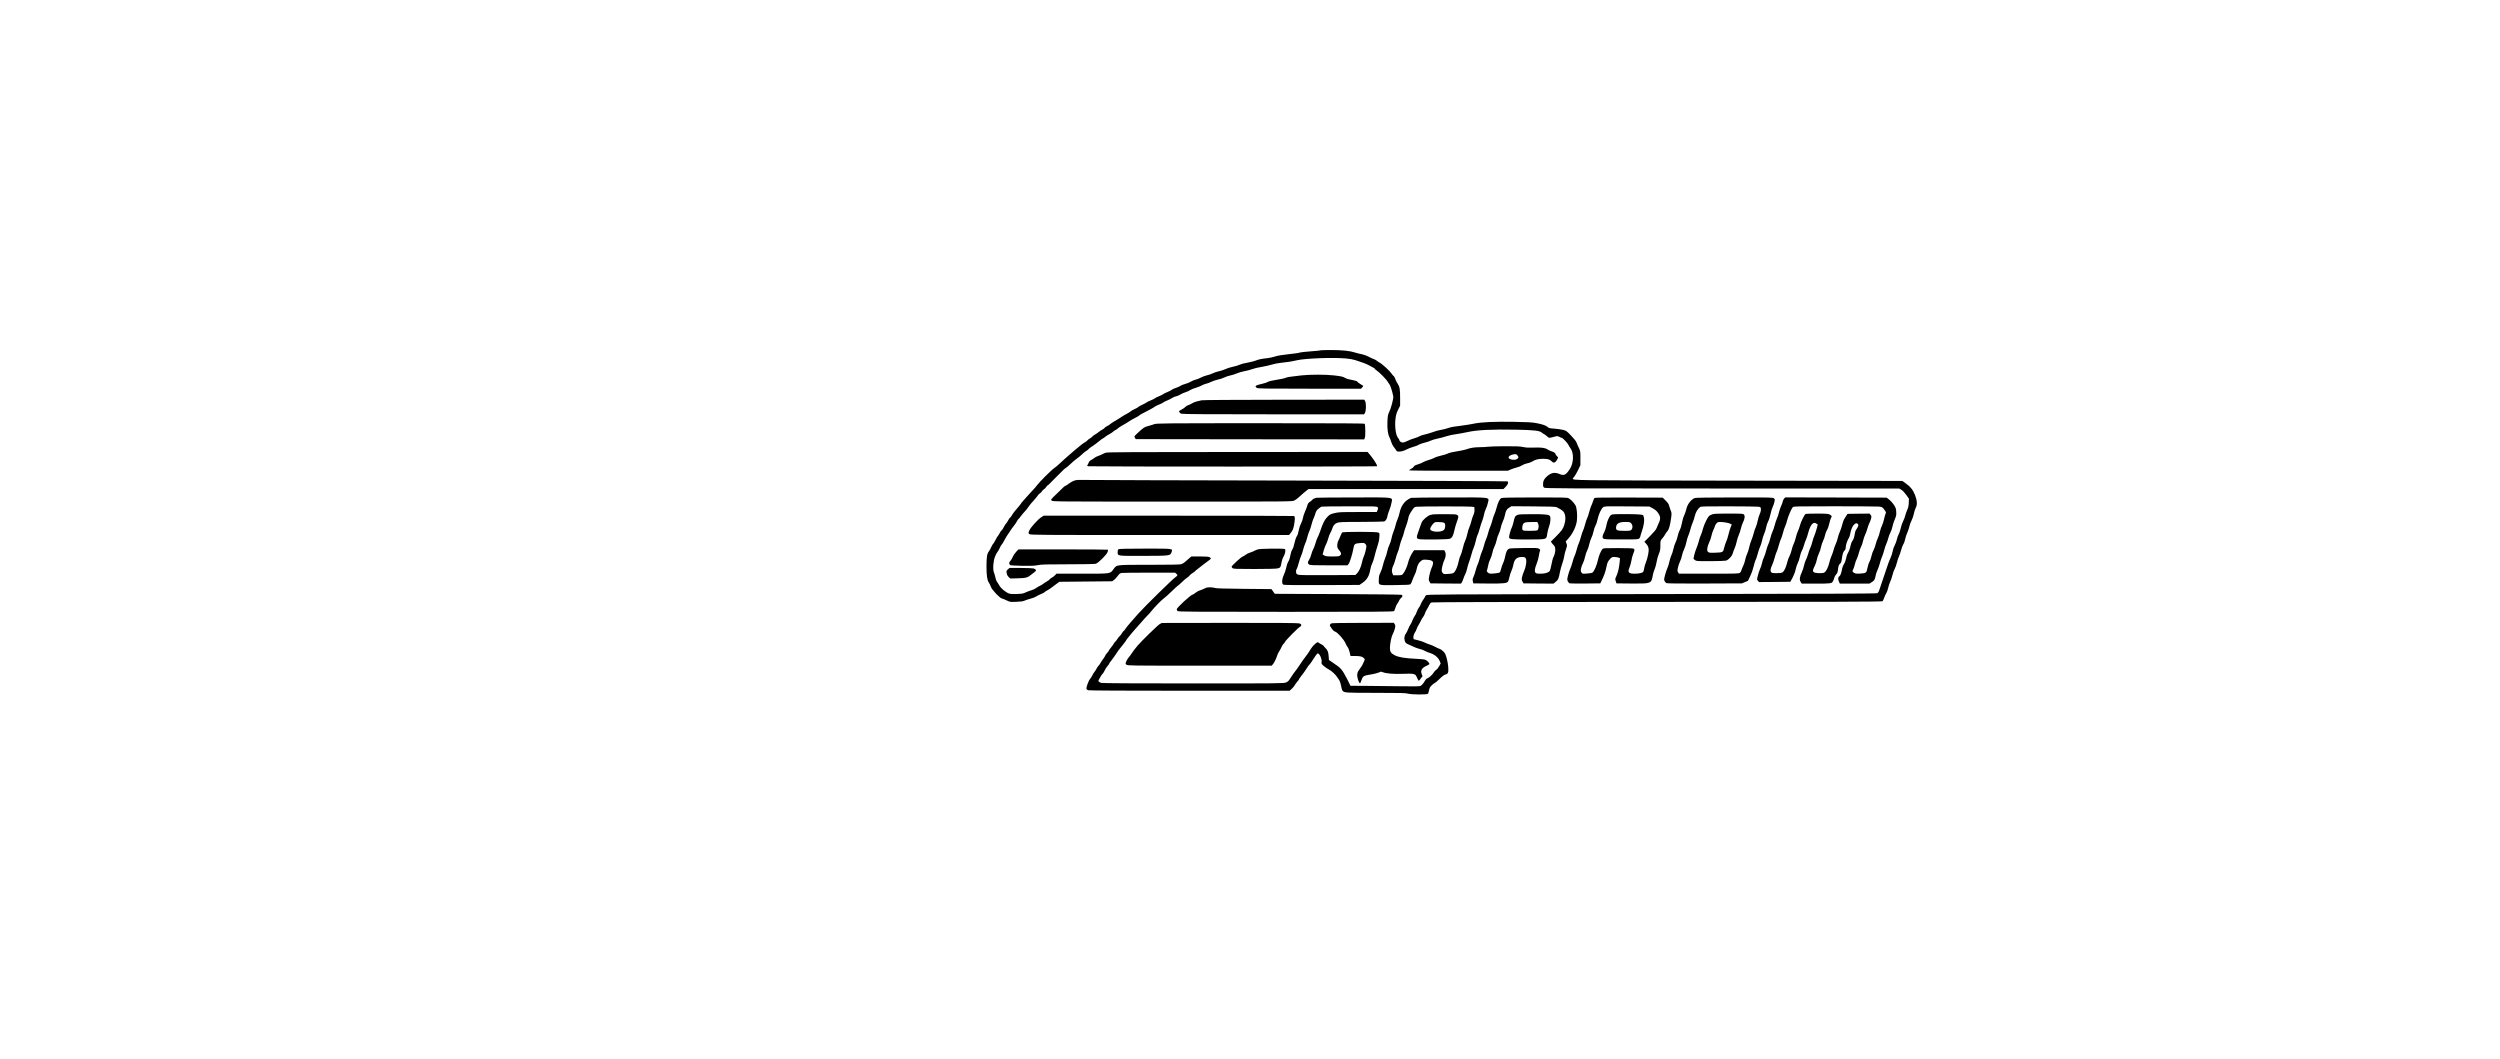 <svg width="222" height="94" viewBox="0 0 222 94" fill="none" xmlns="http://www.w3.org/2000/svg">
<g clip-path="url(#clip0_246_763)">
<path d="M117.24 31.111C117.221 31.129 116.943 31.162 116.618 31.18C115.973 31.222 115.379 31.292 115.309 31.338C115.286 31.352 114.883 31.403 114.414 31.454C113.857 31.515 113.444 31.584 113.217 31.658C113.026 31.719 112.734 31.784 112.567 31.802C112.056 31.853 111.736 31.918 111.509 32.02C111.388 32.071 111.063 32.155 110.785 32.201C110.506 32.248 110.195 32.331 110.093 32.382C109.991 32.438 109.717 32.517 109.485 32.568C109.253 32.614 108.956 32.707 108.831 32.772C108.701 32.837 108.446 32.921 108.265 32.962C108.079 32.999 107.829 33.083 107.708 33.143C107.583 33.208 107.346 33.292 107.174 33.329C107.003 33.371 106.752 33.464 106.617 33.538C106.483 33.612 106.269 33.696 106.139 33.723C106.014 33.756 105.833 33.83 105.745 33.891C105.657 33.951 105.448 34.039 105.286 34.081C105.118 34.123 104.91 34.206 104.817 34.266C104.729 34.327 104.543 34.41 104.418 34.447C104.288 34.484 104.125 34.559 104.056 34.614C103.991 34.666 103.805 34.758 103.647 34.823C103.494 34.884 103.327 34.967 103.285 35.004C103.244 35.041 103.077 35.125 102.914 35.19C102.752 35.255 102.585 35.338 102.543 35.376C102.501 35.413 102.334 35.496 102.172 35.561C102.009 35.626 101.847 35.705 101.805 35.742C101.763 35.779 101.592 35.872 101.424 35.946C101.253 36.025 101.1 36.109 101.081 36.141C101.063 36.174 100.914 36.257 100.756 36.327C100.598 36.396 100.45 36.48 100.431 36.508C100.417 36.536 100.26 36.633 100.093 36.726C99.921 36.814 99.717 36.935 99.638 36.99C99.485 37.097 99.369 37.167 98.928 37.431C98.784 37.515 98.626 37.626 98.575 37.672C98.524 37.719 98.394 37.798 98.287 37.853C98.176 37.909 98.088 37.974 98.088 37.997C98.088 38.02 98.004 38.086 97.902 38.137C97.8 38.188 97.652 38.29 97.568 38.359C97.484 38.434 97.327 38.54 97.22 38.601C97.109 38.661 97.02 38.726 97.02 38.749C97.02 38.768 96.918 38.851 96.788 38.93C96.663 39.009 96.556 39.088 96.556 39.111C96.556 39.13 96.464 39.204 96.348 39.269C96.157 39.38 95.967 39.529 95.535 39.895C94.719 40.591 94.398 40.87 94.12 41.144C93.939 41.315 93.716 41.506 93.624 41.561C93.41 41.696 92.282 42.814 92.101 43.074C92.032 43.181 91.828 43.413 91.651 43.594C91.48 43.775 91.261 44.011 91.173 44.118C91.085 44.225 90.946 44.383 90.867 44.462C90.788 44.545 90.704 44.652 90.677 44.698C90.653 44.745 90.561 44.861 90.482 44.953C90.171 45.306 89.962 45.571 89.846 45.77C89.781 45.886 89.707 45.979 89.683 45.979C89.66 45.979 89.591 46.081 89.53 46.202C89.47 46.327 89.382 46.452 89.34 46.489C89.298 46.527 89.201 46.675 89.127 46.824C89.052 46.972 88.969 47.093 88.946 47.093C88.922 47.093 88.848 47.195 88.783 47.32C88.723 47.445 88.649 47.561 88.621 47.58C88.593 47.599 88.5 47.752 88.412 47.928C88.324 48.104 88.226 48.262 88.198 48.281C88.171 48.295 88.096 48.425 88.031 48.564C87.971 48.708 87.869 48.889 87.809 48.968C87.646 49.181 87.605 49.446 87.6 50.248C87.6 51.111 87.656 51.511 87.809 51.733C87.874 51.826 87.957 51.993 87.994 52.114C88.087 52.383 88.76 53.097 88.969 53.144C89.043 53.163 89.238 53.241 89.4 53.32C89.688 53.459 89.702 53.464 90.259 53.441C90.667 53.427 90.867 53.395 90.978 53.339C91.062 53.297 91.289 53.223 91.48 53.172C91.674 53.125 91.911 53.033 92.013 52.968C92.111 52.898 92.305 52.805 92.445 52.749C92.584 52.698 92.723 52.624 92.756 52.587C92.788 52.545 92.9 52.471 93.002 52.42C93.108 52.369 93.257 52.272 93.331 52.211C93.41 52.151 93.605 52.002 93.772 51.882L94.069 51.664L96.417 51.64L98.761 51.617L98.914 51.511C98.997 51.45 99.146 51.288 99.248 51.153C99.378 50.977 99.466 50.903 99.578 50.879C99.656 50.865 100.766 50.852 102.037 50.852H104.348L104.464 50.954C104.594 51.07 104.58 51.111 104.399 51.237C104.135 51.418 101.735 53.766 101.095 54.476C100.501 55.139 100.097 55.608 99.949 55.826C99.87 55.951 99.786 56.049 99.763 56.049C99.745 56.049 99.684 56.132 99.624 56.234C99.568 56.337 99.485 56.443 99.438 56.476C99.392 56.508 99.304 56.62 99.239 56.722C99.174 56.824 99.086 56.94 99.044 56.972C98.997 57.01 98.937 57.093 98.9 57.163C98.868 57.228 98.751 57.385 98.649 57.511C98.543 57.636 98.459 57.761 98.459 57.784C98.459 57.808 98.385 57.905 98.297 58.002C98.209 58.105 98.134 58.207 98.134 58.239C98.134 58.267 98.055 58.397 97.953 58.527C97.856 58.657 97.74 58.828 97.703 58.907C97.661 58.986 97.596 59.079 97.554 59.112C97.512 59.149 97.433 59.26 97.382 59.362C97.331 59.469 97.234 59.613 97.174 59.687C97.113 59.757 97.034 59.891 96.997 59.979C96.96 60.072 96.867 60.211 96.798 60.29C96.654 60.457 96.436 61.061 96.482 61.177C96.496 61.214 96.561 61.269 96.626 61.293C96.705 61.321 99.912 61.339 105.634 61.339H114.516L114.706 61.167C114.808 61.075 114.924 60.935 114.966 60.856C115.008 60.778 115.11 60.634 115.193 60.536C115.282 60.443 115.351 60.346 115.351 60.323C115.351 60.3 115.421 60.197 115.504 60.091C115.704 59.84 115.903 59.562 116.066 59.302C116.136 59.186 116.219 59.075 116.242 59.061C116.27 59.042 116.363 58.917 116.46 58.778C116.994 57.965 116.971 57.993 117.073 58.049C117.226 58.128 117.384 58.522 117.361 58.759C117.337 58.949 117.347 58.963 117.56 59.149C117.686 59.255 117.88 59.39 117.996 59.446C118.228 59.557 118.618 59.919 118.762 60.156C118.813 60.239 118.892 60.36 118.939 60.425C118.985 60.49 119.05 60.703 119.087 60.894C119.119 61.089 119.175 61.283 119.208 61.325C119.37 61.52 119.454 61.525 122.182 61.525C124.363 61.525 124.832 61.539 125.022 61.594C125.319 61.687 126.73 61.696 126.804 61.604C126.828 61.576 126.874 61.427 126.902 61.283C126.948 61.065 126.995 60.991 127.162 60.833C127.278 60.727 127.389 60.643 127.417 60.643C127.445 60.643 127.631 60.485 127.825 60.295C128.071 60.054 128.238 59.928 128.359 59.896C128.484 59.863 128.549 59.812 128.582 59.724C128.656 59.534 128.6 58.959 128.471 58.467C128.373 58.109 128.317 57.998 128.178 57.854C128.081 57.757 127.928 57.65 127.839 57.622C127.747 57.594 127.566 57.511 127.431 57.432C127.301 57.358 127.078 57.265 126.944 57.228C126.809 57.186 126.596 57.102 126.47 57.037C126.345 56.977 126.099 56.894 125.918 56.856C125.737 56.819 125.575 56.777 125.552 56.764C125.463 56.708 125.514 56.346 125.63 56.188C125.695 56.1 125.77 55.951 125.793 55.859C125.821 55.766 125.895 55.608 125.96 55.511C126.029 55.408 126.122 55.237 126.173 55.125C126.22 55.014 126.308 54.861 126.373 54.787C126.433 54.712 126.507 54.573 126.535 54.476C126.559 54.378 126.637 54.216 126.702 54.118C126.772 54.016 126.865 53.849 126.911 53.738C126.967 53.613 127.041 53.525 127.115 53.497C127.194 53.464 134.169 53.45 147.159 53.45C163.021 53.45 167.095 53.436 167.155 53.39C167.197 53.362 167.276 53.214 167.322 53.065C167.373 52.916 167.457 52.74 167.503 52.671C167.554 52.601 167.629 52.392 167.67 52.202C167.712 52.016 167.796 51.766 167.856 51.645C167.916 51.529 168 51.274 168.046 51.084C168.088 50.893 168.176 50.647 168.237 50.541C168.302 50.429 168.394 50.174 168.445 49.961C168.497 49.752 168.58 49.501 168.631 49.404C168.682 49.302 168.766 49.056 168.817 48.856C168.868 48.652 168.956 48.415 169.016 48.327C169.077 48.239 169.151 48.035 169.179 47.872C169.211 47.71 169.295 47.455 169.369 47.301C169.439 47.148 169.522 46.898 169.555 46.745C169.587 46.592 169.671 46.359 169.74 46.234C169.81 46.104 169.903 45.84 169.944 45.645C169.982 45.445 170.06 45.195 170.121 45.088C170.269 44.796 170.246 44.466 170.051 43.951C169.875 43.496 169.629 43.199 169.169 42.879L168.928 42.707L154.403 42.684C139.455 42.661 139.669 42.661 139.669 42.494C139.669 42.471 139.72 42.401 139.78 42.346C139.84 42.29 139.989 42.035 140.114 41.779L140.337 41.315L140.341 40.689C140.341 40.081 140.337 40.053 140.198 39.761C140.119 39.594 140.021 39.38 139.989 39.283C139.952 39.176 139.766 38.944 139.506 38.675C139.084 38.243 139.079 38.239 138.736 38.16C138.545 38.118 138.207 38.072 137.975 38.058C137.622 38.035 137.538 38.016 137.441 37.923C137.288 37.784 137.005 37.686 136.443 37.575C136.067 37.501 135.687 37.482 134.448 37.459C132.74 37.427 131.533 37.482 130.874 37.621C130.647 37.668 130.271 37.733 130.039 37.761C129.018 37.891 128.86 37.918 128.568 38.02C128.401 38.081 128.109 38.151 127.928 38.178C127.742 38.206 127.436 38.294 127.241 38.369C127.041 38.443 126.735 38.536 126.559 38.573C126.378 38.605 126.155 38.684 126.062 38.735C125.974 38.791 125.751 38.874 125.575 38.925C125.398 38.972 125.134 39.079 124.985 39.153C124.837 39.232 124.647 39.297 124.568 39.297C124.419 39.297 124.261 39.181 124.261 39.074C124.261 39.046 124.21 38.963 124.145 38.884C123.946 38.647 123.839 37.867 123.918 37.199C123.964 36.837 124.006 36.679 124.15 36.387L124.331 36.025V35.376C124.331 34.573 124.294 34.345 124.122 34.09C124.048 33.979 123.95 33.793 123.909 33.672C123.872 33.547 123.802 33.422 123.756 33.394C123.709 33.361 123.635 33.269 123.584 33.194C123.435 32.958 122.753 32.327 122.507 32.201C122.438 32.164 122.326 32.09 122.257 32.03C122.187 31.974 122.052 31.9 121.955 31.872C121.858 31.839 121.653 31.747 121.5 31.658C121.347 31.575 121.087 31.482 120.925 31.454C120.762 31.426 120.502 31.361 120.345 31.31C119.857 31.153 119.24 31.088 118.224 31.083C117.699 31.083 117.254 31.097 117.24 31.111ZM119.505 31.83C119.83 31.858 120.164 31.918 120.317 31.969C120.456 32.02 120.739 32.118 120.943 32.178C121.143 32.243 121.407 32.35 121.523 32.419C121.639 32.484 121.811 32.577 121.909 32.624C122.001 32.665 122.08 32.721 122.08 32.744C122.08 32.767 122.159 32.842 122.257 32.902C122.493 33.06 123.138 33.719 123.227 33.891C123.264 33.965 123.338 34.072 123.384 34.127C123.463 34.215 123.644 34.782 123.723 35.204C123.756 35.385 123.519 36.28 123.343 36.628C123.245 36.823 123.227 36.939 123.203 37.441C123.18 38.095 123.24 38.554 123.389 38.846C123.44 38.949 123.514 39.139 123.551 39.269C123.588 39.399 123.672 39.566 123.737 39.645C123.797 39.719 123.899 39.858 123.955 39.946C124.057 40.104 124.066 40.109 124.312 40.095C124.484 40.086 124.66 40.035 124.879 39.923C125.05 39.835 125.324 39.728 125.482 39.687C125.64 39.649 125.858 39.566 125.965 39.501C126.071 39.441 126.313 39.352 126.498 39.311C126.684 39.269 126.93 39.19 127.046 39.13C127.162 39.074 127.431 38.99 127.649 38.949C127.867 38.907 128.22 38.814 128.438 38.74C128.656 38.666 129.032 38.587 129.273 38.559C129.515 38.526 129.988 38.443 130.317 38.369C131.13 38.183 132.54 38.113 134.596 38.155C136.183 38.183 136.722 38.243 136.903 38.41C136.958 38.457 137.065 38.531 137.139 38.568C137.218 38.605 137.33 38.693 137.39 38.758C137.525 38.902 137.58 38.907 137.989 38.791C138.29 38.707 138.304 38.707 138.462 38.791C138.55 38.842 138.648 38.879 138.68 38.879C138.764 38.879 139.204 39.343 139.274 39.505C139.311 39.58 139.39 39.719 139.46 39.807C139.771 40.225 139.747 41.106 139.413 41.631C139.056 42.188 138.889 42.267 138.467 42.086C138.063 41.914 137.738 41.974 137.376 42.299C137.111 42.531 137.023 42.707 137.023 42.995C137.023 43.19 137.042 43.25 137.125 43.306C137.218 43.371 138.796 43.38 152.941 43.38H168.65L168.831 43.487C168.947 43.547 169.114 43.724 169.267 43.937L169.513 44.285L169.499 44.657C169.485 44.935 169.453 45.093 169.36 45.283C169.295 45.422 169.216 45.654 169.183 45.793C169.151 45.933 169.067 46.151 168.998 46.281C168.928 46.406 168.835 46.675 168.794 46.875C168.752 47.074 168.668 47.325 168.608 47.431C168.548 47.538 168.469 47.752 168.441 47.905C168.408 48.058 168.325 48.285 168.255 48.415C168.181 48.541 168.097 48.782 168.07 48.949C168.037 49.116 167.954 49.376 167.884 49.529C167.81 49.682 167.698 49.965 167.638 50.155C167.573 50.346 167.48 50.629 167.425 50.782C167.373 50.935 167.29 51.186 167.239 51.339C167.104 51.752 166.905 52.341 166.849 52.49C166.826 52.559 166.761 52.643 166.705 52.675C166.631 52.717 162.167 52.736 146.671 52.754C127.143 52.777 126.73 52.777 126.633 52.865C126.577 52.916 126.535 52.972 126.535 53C126.535 53.023 126.466 53.139 126.378 53.26C126.294 53.376 126.197 53.552 126.164 53.65C126.136 53.747 126.062 53.882 126.002 53.951C125.941 54.021 125.858 54.193 125.811 54.327C125.77 54.462 125.686 54.629 125.63 54.694C125.575 54.764 125.482 54.944 125.426 55.093C125.371 55.241 125.287 55.418 125.236 55.478C125.185 55.543 125.101 55.71 125.05 55.849C124.999 55.993 124.911 56.16 124.865 56.225C124.716 56.411 124.67 56.652 124.739 56.889C124.79 57.06 124.828 57.107 125.004 57.195C125.459 57.418 125.83 57.571 126.071 57.627C126.21 57.659 126.415 57.733 126.521 57.794C126.628 57.859 126.856 57.952 127.027 58.002C127.398 58.118 127.723 58.397 127.849 58.708L127.932 58.917L127.793 59.167C127.714 59.306 127.598 59.45 127.533 59.483C127.468 59.52 127.371 59.622 127.315 59.719C127.208 59.91 126.893 60.193 126.73 60.244C126.675 60.263 126.586 60.355 126.535 60.448C126.429 60.652 126.262 60.847 126.132 60.917C126.067 60.949 125.542 60.959 124.442 60.94C123.565 60.926 122.187 60.912 121.384 60.907L119.922 60.898L119.621 60.29C119.454 59.956 119.231 59.58 119.119 59.455C118.934 59.242 118.818 59.153 118.247 58.768L118.01 58.606L117.983 58.262C117.955 57.882 117.89 57.719 117.672 57.515C117.597 57.441 117.532 57.367 117.532 57.348C117.532 57.33 117.44 57.269 117.324 57.209C117.208 57.149 117.092 57.074 117.064 57.042C116.994 56.954 116.6 57.297 116.414 57.603C116.247 57.886 116.098 58.1 115.908 58.346C115.746 58.555 115.606 58.754 115.402 59.065C115.258 59.283 115.138 59.455 114.864 59.808C114.776 59.924 114.641 60.128 114.558 60.263C114.446 60.457 114.363 60.532 114.205 60.601C114.005 60.685 113.769 60.689 105.986 60.689C100.724 60.689 97.912 60.671 97.805 60.643C97.582 60.583 97.494 60.476 97.568 60.374C97.596 60.327 97.675 60.197 97.735 60.081C97.8 59.965 97.884 59.84 97.93 59.808C97.972 59.771 98.046 59.645 98.097 59.534C98.144 59.422 98.255 59.246 98.343 59.149C98.431 59.051 98.505 58.949 98.505 58.921C98.505 58.889 98.575 58.787 98.659 58.694C98.737 58.596 98.868 58.425 98.937 58.318C99.239 57.849 99.387 57.645 99.782 57.167C99.898 57.028 99.99 56.898 99.99 56.88C99.99 56.861 100.069 56.75 100.167 56.634C100.26 56.522 100.431 56.309 100.547 56.165C100.663 56.026 100.868 55.789 101.007 55.641C101.141 55.497 101.332 55.283 101.424 55.172C101.517 55.056 101.708 54.847 101.847 54.708C101.986 54.569 102.148 54.392 102.204 54.313C102.432 54.012 103.169 53.251 103.336 53.144C103.434 53.084 103.749 52.805 104.033 52.522C104.32 52.244 104.571 52.012 104.589 52.012C104.608 52.012 104.766 51.872 104.942 51.705C105.114 51.534 105.337 51.343 105.434 51.283C105.532 51.223 105.62 51.144 105.634 51.107C105.648 51.07 105.764 50.977 105.884 50.898C106.01 50.819 106.116 50.736 106.126 50.717C106.135 50.698 106.255 50.596 106.395 50.494C106.534 50.388 106.757 50.216 106.882 50.114C107.012 50.012 107.188 49.877 107.276 49.817C107.56 49.622 107.583 49.571 107.42 49.487C107.314 49.427 107.123 49.413 106.539 49.413H105.796L105.573 49.599C105.453 49.701 105.286 49.844 105.207 49.919C105.123 49.993 104.979 50.077 104.882 50.104C104.761 50.137 103.787 50.155 102.042 50.155C99.021 50.155 99.183 50.137 98.881 50.541C98.57 50.963 98.691 50.944 96.092 50.944H93.814L93.689 51.079C93.619 51.153 93.498 51.246 93.415 51.288C93.336 51.33 93.238 51.399 93.206 51.446C93.173 51.497 93.071 51.571 92.983 51.617C92.895 51.664 92.746 51.761 92.649 51.835C92.556 51.905 92.412 51.998 92.324 52.03C92.241 52.067 92.097 52.151 92.008 52.221C91.92 52.285 91.73 52.374 91.591 52.415C91.452 52.453 91.22 52.541 91.08 52.606C90.867 52.708 90.742 52.731 90.31 52.745C89.967 52.759 89.735 52.745 89.614 52.708C89.322 52.61 88.895 52.262 88.755 52.012C88.686 51.886 88.588 51.729 88.537 51.664C88.482 51.599 88.417 51.422 88.389 51.278C88.361 51.135 88.305 50.935 88.263 50.842C88.147 50.569 88.198 49.803 88.361 49.418C88.426 49.251 88.523 49.074 88.57 49.023C88.621 48.968 88.709 48.81 88.774 48.666C88.839 48.522 88.913 48.387 88.941 48.373C88.969 48.355 89.066 48.197 89.159 48.03C89.312 47.733 89.396 47.599 89.628 47.264C89.688 47.181 89.772 47.056 89.814 46.981C89.86 46.907 89.962 46.773 90.041 46.68C90.12 46.587 90.231 46.425 90.287 46.318C90.338 46.211 90.412 46.104 90.445 46.086C90.482 46.067 90.547 45.984 90.593 45.909C90.644 45.831 90.746 45.705 90.82 45.622C91.039 45.399 91.28 45.102 91.382 44.935C91.433 44.851 91.609 44.638 91.772 44.466C91.934 44.29 92.106 44.081 92.157 44.002C92.203 43.923 92.292 43.835 92.352 43.803C92.412 43.77 92.491 43.691 92.524 43.626C92.556 43.566 92.64 43.482 92.709 43.441C92.774 43.399 92.867 43.306 92.909 43.236C92.955 43.162 93.006 43.102 93.029 43.102C93.048 43.102 93.127 43.037 93.201 42.958C93.271 42.879 93.373 42.777 93.419 42.735C93.466 42.694 93.549 42.61 93.605 42.55C93.661 42.489 93.744 42.406 93.79 42.364C93.837 42.322 93.921 42.239 93.976 42.178C94.032 42.118 94.111 42.035 94.162 41.993C94.208 41.951 94.315 41.849 94.394 41.761C94.473 41.677 94.589 41.58 94.654 41.547C94.719 41.51 94.895 41.362 95.048 41.213C95.206 41.065 95.401 40.888 95.489 40.828C95.684 40.698 96.013 40.42 96.208 40.234C96.287 40.16 96.399 40.072 96.464 40.039C96.529 40.007 96.612 39.942 96.654 39.891C96.691 39.84 96.798 39.756 96.891 39.7C97.118 39.556 97.461 39.306 97.703 39.097C97.814 39.004 97.925 38.925 97.949 38.925C97.972 38.925 98.06 38.865 98.144 38.791C98.227 38.721 98.403 38.605 98.533 38.54C98.659 38.475 98.793 38.387 98.83 38.345C98.863 38.304 98.97 38.229 99.062 38.183C99.155 38.137 99.262 38.062 99.294 38.02C99.332 37.979 99.475 37.881 99.615 37.807C99.758 37.728 99.939 37.626 100.014 37.575C100.292 37.385 100.668 37.162 100.9 37.055C101.03 36.99 101.155 36.916 101.174 36.884C101.192 36.856 101.355 36.758 101.541 36.67C101.94 36.475 102.459 36.188 102.557 36.104C102.594 36.072 102.756 35.993 102.914 35.932C103.077 35.867 103.244 35.784 103.285 35.747C103.327 35.71 103.485 35.626 103.638 35.566C103.787 35.51 103.991 35.408 104.088 35.338C104.181 35.273 104.344 35.208 104.446 35.19C104.548 35.171 104.71 35.106 104.803 35.041C104.9 34.972 105.1 34.884 105.253 34.837C105.402 34.791 105.601 34.703 105.694 34.638C105.787 34.577 105.996 34.489 106.158 34.447C106.32 34.406 106.557 34.313 106.692 34.239C106.822 34.164 107.012 34.09 107.114 34.072C107.216 34.053 107.416 33.979 107.56 33.904C107.703 33.835 107.963 33.747 108.14 33.709C108.316 33.677 108.571 33.593 108.71 33.524C108.845 33.454 109.096 33.371 109.267 33.338C109.434 33.306 109.69 33.222 109.829 33.157C109.968 33.092 110.26 33.009 110.479 32.967C110.697 32.93 111.017 32.846 111.189 32.781C111.365 32.712 111.727 32.628 111.996 32.587C112.27 32.545 112.683 32.452 112.915 32.382C113.152 32.308 113.518 32.239 113.732 32.22C114.14 32.187 114.72 32.099 115.189 31.988C115.927 31.821 118.358 31.728 119.505 31.83Z" fill="black"/>
<path d="M115.537 33.338C114.432 33.463 114.298 33.486 114.168 33.556C114.089 33.593 113.741 33.667 113.384 33.723C112.971 33.784 112.687 33.853 112.595 33.909C112.516 33.96 112.293 34.034 112.103 34.076C111.49 34.211 111.383 34.289 111.602 34.443C111.694 34.508 112.214 34.517 116.279 34.517H120.86L120.966 34.401C121.027 34.336 121.069 34.276 121.055 34.266C121.045 34.257 120.925 34.183 120.795 34.099C120.66 34.02 120.549 33.937 120.549 33.913C120.549 33.858 120.321 33.784 119.969 33.723C119.792 33.695 119.56 33.626 119.458 33.565C119.222 33.435 119.166 33.422 118.437 33.333C117.709 33.25 116.289 33.25 115.537 33.338Z" fill="black"/>
<path d="M106.696 35.547C106.594 35.57 106.395 35.621 106.251 35.654C106.107 35.691 105.912 35.77 105.819 35.835C105.726 35.895 105.587 35.96 105.513 35.979C105.439 35.997 105.327 36.062 105.272 36.123C105.211 36.187 105.081 36.28 104.979 36.336C104.877 36.387 104.766 36.452 104.738 36.475C104.65 36.545 104.743 36.679 104.914 36.74C105.021 36.777 107.351 36.791 113.096 36.791H121.134L121.212 36.656C121.319 36.471 121.324 35.77 121.217 35.607L121.143 35.491L114.01 35.496C109.532 35.501 106.812 35.519 106.696 35.547Z" fill="black"/>
<path d="M102.492 37.668C102.376 37.714 102.139 37.784 101.963 37.83C101.629 37.914 101.541 37.969 100.998 38.475C100.714 38.74 100.71 38.745 100.779 38.87L100.854 38.995L110.998 39.009L121.143 39.018L121.199 38.879C121.259 38.731 121.25 37.742 121.185 37.635C121.152 37.593 119.254 37.58 111.926 37.58C103.193 37.584 102.696 37.589 102.492 37.668Z" fill="black"/>
<path d="M132.104 39.672C131.988 39.691 131.682 39.709 131.422 39.709C130.907 39.714 130.596 39.765 130.201 39.904C130.062 39.951 129.686 40.03 129.366 40.081C129.009 40.132 128.707 40.206 128.582 40.266C128.475 40.322 128.201 40.41 127.969 40.457C127.742 40.508 127.468 40.596 127.357 40.661C127.25 40.721 127.027 40.809 126.86 40.851C126.693 40.893 126.484 40.976 126.396 41.032C126.308 41.092 126.09 41.181 125.909 41.236C125.668 41.31 125.57 41.362 125.538 41.441C125.514 41.501 125.398 41.589 125.287 41.645C125.134 41.719 125.106 41.747 125.166 41.77C125.208 41.789 127.19 41.803 129.566 41.803H133.891L134.169 41.682C134.322 41.621 134.568 41.538 134.722 41.501C134.87 41.468 135.07 41.385 135.162 41.32C135.255 41.255 135.445 41.181 135.58 41.153C135.719 41.13 135.896 41.074 135.975 41.027C136.053 40.986 136.193 40.916 136.285 40.865C136.485 40.763 136.963 40.712 137.325 40.758C137.534 40.782 137.627 40.823 137.766 40.949C137.928 41.092 137.951 41.102 138.067 41.051C138.137 41.023 138.225 40.916 138.276 40.809L138.364 40.619L138.248 40.498C138.188 40.433 138.137 40.359 138.137 40.336C138.137 40.248 137.97 40.127 137.784 40.081C137.682 40.053 137.529 39.979 137.436 39.918C137.209 39.765 136.879 39.719 136.188 39.746C135.756 39.765 135.52 39.751 135.26 39.696C134.981 39.635 134.647 39.621 133.612 39.626C132.898 39.63 132.22 39.649 132.104 39.672ZM134.745 40.438C134.865 40.591 134.865 40.619 134.749 40.735C134.573 40.911 133.96 40.823 133.96 40.624C133.96 40.526 134.137 40.396 134.322 40.364C134.61 40.303 134.647 40.313 134.745 40.438Z" fill="black"/>
<path d="M98.204 40.197C98.102 40.229 97.963 40.29 97.902 40.327C97.837 40.369 97.675 40.434 97.54 40.48C97.406 40.522 97.234 40.61 97.155 40.68C97.076 40.745 96.946 40.833 96.863 40.87C96.775 40.916 96.7 41 96.672 41.088C96.645 41.167 96.598 41.264 96.566 41.301C96.519 41.362 96.529 41.376 96.654 41.404C96.84 41.441 122.243 41.441 122.28 41.404C122.345 41.334 121.936 40.698 121.528 40.234L121.435 40.132L109.912 40.137C100.784 40.137 98.352 40.151 98.204 40.197Z" fill="black"/>
<path d="M95.419 42.67C95.294 42.707 95.067 42.833 94.918 42.944C94.765 43.055 94.626 43.148 94.598 43.148C94.575 43.148 94.487 43.213 94.408 43.292C94.324 43.371 94.041 43.645 93.781 43.9C93.317 44.346 93.303 44.364 93.382 44.452C93.461 44.541 93.665 44.541 104.107 44.541C114.59 44.541 114.753 44.541 114.929 44.448C115.026 44.401 115.18 44.295 115.263 44.216C115.69 43.835 115.806 43.733 115.992 43.584L116.196 43.427H124.851H133.51L133.71 43.222C133.919 43.018 133.974 42.823 133.858 42.745C133.826 42.726 125.51 42.693 115.374 42.675C105.244 42.656 96.659 42.633 96.301 42.619C95.8 42.605 95.6 42.614 95.419 42.67Z" fill="black"/>
<path d="M116.906 44.201C116.739 44.238 116.558 44.317 116.558 44.359C116.558 44.377 116.465 44.461 116.349 44.54C116.187 44.651 116.131 44.725 116.094 44.878C116.066 44.985 115.973 45.231 115.89 45.421C115.801 45.612 115.718 45.872 115.699 46.002C115.681 46.127 115.611 46.34 115.537 46.47C115.463 46.6 115.379 46.842 115.351 47.004C115.286 47.347 115.221 47.552 115.138 47.649C115.105 47.691 115.045 47.858 115.003 48.02C114.873 48.559 114.836 48.684 114.748 48.805C114.702 48.87 114.637 49.051 114.609 49.204C114.539 49.58 114.47 49.784 114.372 49.923C114.326 49.988 114.256 50.202 114.219 50.401C114.177 50.601 114.084 50.893 114.005 51.051C113.829 51.413 113.806 51.835 113.959 51.919C114.024 51.951 115.087 51.965 117.384 51.956L120.721 51.942L120.99 51.756C121.389 51.483 121.584 51.153 121.686 50.559C121.723 50.359 121.797 50.127 121.848 50.039C121.899 49.956 121.992 49.672 122.057 49.408C122.117 49.144 122.233 48.74 122.312 48.517C122.405 48.248 122.465 47.979 122.484 47.728C122.512 47.347 122.512 47.343 122.387 47.287C122.206 47.208 119.231 47.208 119.171 47.287C119.147 47.32 119.078 47.473 119.017 47.626C118.957 47.779 118.883 47.946 118.85 47.997C118.771 48.123 118.72 48.452 118.758 48.596C118.771 48.661 118.846 48.782 118.92 48.865C119.11 49.088 119.133 49.199 119.013 49.315C118.915 49.403 118.85 49.413 118.326 49.413C117.829 49.413 117.718 49.399 117.593 49.325L117.449 49.236L117.551 48.865C117.611 48.661 117.699 48.424 117.75 48.341C117.806 48.252 117.894 48.016 117.945 47.816C118.001 47.617 118.085 47.394 118.131 47.329C118.177 47.264 118.252 47.101 118.293 46.976C118.396 46.656 118.488 46.54 118.711 46.438C118.887 46.359 119.055 46.35 120.827 46.345C121.885 46.34 122.813 46.326 122.892 46.308C123.05 46.275 123.166 46.08 123.217 45.77C123.236 45.667 123.31 45.449 123.38 45.282C123.449 45.115 123.533 44.837 123.565 44.656C123.653 44.122 123.964 44.168 120.205 44.173C118.442 44.178 116.957 44.187 116.906 44.201ZM122.322 45.036C122.387 45.11 122.391 45.138 122.326 45.291L122.257 45.468H120.581C119.031 45.468 118.878 45.477 118.502 45.565C118.131 45.658 118.08 45.686 117.867 45.904C117.625 46.155 117.491 46.415 117.235 47.162C117.156 47.394 117.054 47.64 117.013 47.705C116.966 47.774 116.887 47.992 116.832 48.192C116.776 48.392 116.683 48.638 116.627 48.74C116.567 48.842 116.484 49.06 116.442 49.227C116.4 49.394 116.317 49.608 116.252 49.7C116.112 49.919 116.112 50.035 116.242 50.127C116.33 50.192 116.576 50.202 117.996 50.202H119.653L119.746 50.095C119.853 49.979 120.103 49.171 120.178 48.721C120.238 48.313 120.303 48.257 120.758 48.225C121.096 48.197 121.138 48.206 121.236 48.294C121.291 48.35 121.338 48.433 121.338 48.484C121.338 48.665 121.194 49.236 121.106 49.413C121.055 49.515 120.976 49.761 120.939 49.96C120.855 50.364 120.665 50.773 120.479 50.944L120.354 51.06L117.913 51.074C116.247 51.083 115.412 51.074 115.296 51.037C115.152 50.995 115.119 50.963 115.091 50.828C115.073 50.712 115.087 50.629 115.138 50.55C115.18 50.485 115.268 50.234 115.328 49.988C115.393 49.747 115.486 49.468 115.532 49.371C115.583 49.273 115.667 49.027 115.718 48.819C115.769 48.614 115.852 48.364 115.903 48.262C115.955 48.164 116.038 47.914 116.089 47.705C116.14 47.501 116.224 47.25 116.275 47.148C116.326 47.05 116.409 46.8 116.46 46.591C116.511 46.387 116.595 46.136 116.641 46.039C116.692 45.941 116.767 45.742 116.808 45.598C116.869 45.389 116.924 45.301 117.082 45.175C117.189 45.087 117.31 45.004 117.347 44.99C117.384 44.976 118.502 44.962 119.834 44.962C122.08 44.957 122.257 44.962 122.322 45.036Z" fill="black"/>
<path d="M125.306 44.21C125.231 44.229 125.06 44.326 124.93 44.424C124.609 44.66 124.377 45.06 124.28 45.542C124.238 45.742 124.155 46.002 124.099 46.118C124.043 46.234 123.969 46.452 123.937 46.605C123.904 46.758 123.821 47.018 123.751 47.185C123.681 47.352 123.598 47.631 123.565 47.812C123.533 47.988 123.449 48.253 123.375 48.392C123.305 48.531 123.222 48.782 123.189 48.949C123.162 49.116 123.078 49.39 123.004 49.561C122.93 49.728 122.837 50.021 122.8 50.211C122.762 50.397 122.665 50.675 122.586 50.833C122.47 51.065 122.442 51.176 122.438 51.473C122.424 51.998 122.349 51.975 123.895 51.956C124.874 51.947 125.194 51.928 125.25 51.882C125.292 51.845 125.371 51.682 125.422 51.52C125.477 51.353 125.575 51.125 125.635 51.014C125.7 50.903 125.77 50.689 125.797 50.541C125.858 50.197 126.002 49.933 126.21 49.793C126.359 49.691 126.405 49.682 126.744 49.71C127.306 49.756 127.371 49.886 127.111 50.471C127.05 50.61 126.967 50.898 126.925 51.111C126.856 51.487 126.86 51.511 126.939 51.654L127.027 51.803L128.382 51.817L129.733 51.826L129.812 51.715C129.849 51.65 129.914 51.501 129.951 51.381C129.988 51.26 130.058 51.088 130.109 51C130.164 50.912 130.234 50.689 130.276 50.508C130.313 50.327 130.392 50.049 130.457 49.895C130.517 49.738 130.61 49.436 130.666 49.227C130.721 49.014 130.805 48.758 130.856 48.661C130.907 48.559 130.99 48.29 131.041 48.058C131.088 47.826 131.162 47.584 131.199 47.524C131.241 47.464 131.325 47.213 131.39 46.962C131.459 46.716 131.561 46.396 131.617 46.257C131.677 46.118 131.747 45.867 131.779 45.705C131.807 45.542 131.881 45.31 131.942 45.194C132.007 45.078 132.086 44.837 132.123 44.665C132.234 44.122 132.554 44.169 128.721 44.173C126.921 44.178 125.384 44.192 125.306 44.21ZM130.689 44.995L130.921 45.027L130.935 45.255C130.944 45.422 130.916 45.551 130.833 45.742C130.772 45.886 130.684 46.141 130.647 46.317C130.605 46.489 130.531 46.712 130.48 46.814C130.429 46.916 130.345 47.185 130.299 47.413C130.253 47.64 130.169 47.904 130.113 48.002C130.058 48.099 129.96 48.401 129.9 48.67C129.84 48.939 129.747 49.236 129.696 49.325C129.645 49.413 129.57 49.64 129.533 49.831C129.45 50.258 129.273 50.689 129.129 50.828C129.037 50.916 128.949 50.94 128.614 50.963C128.238 50.991 128.201 50.986 128.113 50.889C128.062 50.833 128.02 50.736 128.02 50.67C128.02 50.452 128.15 49.947 128.248 49.756C128.387 49.487 128.419 49.185 128.327 49.004L128.248 48.856H126.916H125.579L125.482 48.986C125.301 49.232 125.101 49.673 125.032 49.984C124.953 50.318 124.73 50.81 124.572 50.977C124.489 51.07 124.433 51.084 124.094 51.084H123.714L123.644 50.907C123.561 50.703 123.598 50.457 123.751 50.16C123.797 50.063 123.881 49.817 123.932 49.608C123.983 49.404 124.066 49.153 124.113 49.056C124.164 48.958 124.238 48.717 124.28 48.517C124.322 48.318 124.415 48.016 124.489 47.844C124.563 47.672 124.647 47.422 124.674 47.283C124.702 47.148 124.786 46.883 124.86 46.703C124.93 46.522 125.018 46.229 125.05 46.053C125.097 45.802 125.162 45.658 125.347 45.38C125.561 45.06 125.603 45.022 125.77 44.999C126.025 44.962 130.401 44.958 130.689 44.995Z" fill="black"/>
<path d="M127.255 45.677C127.231 45.687 127.129 45.705 127.037 45.724C126.818 45.756 126.336 46.164 126.243 46.392C126.206 46.485 126.132 46.684 126.081 46.837C126.029 46.991 125.941 47.236 125.89 47.385C125.774 47.701 125.793 47.812 125.969 47.868C126.183 47.937 128.573 47.914 128.754 47.84C128.944 47.761 129.055 47.552 129.148 47.093C129.19 46.902 129.283 46.573 129.362 46.359C129.533 45.9 129.538 45.821 129.403 45.728C129.315 45.668 129.134 45.654 128.299 45.659C127.751 45.659 127.282 45.668 127.255 45.677ZM128.285 46.471C128.373 46.582 128.341 46.926 128.234 47.042C127.988 47.315 126.999 47.255 126.999 46.967C126.999 46.865 127.176 46.578 127.32 46.452C127.431 46.355 127.473 46.346 127.83 46.364C128.146 46.378 128.229 46.397 128.285 46.471Z" fill="black"/>
<path d="M133.32 44.229C133.176 44.294 133.014 44.628 132.893 45.096C132.837 45.31 132.754 45.565 132.703 45.663C132.652 45.765 132.568 46.015 132.517 46.22C132.466 46.428 132.383 46.679 132.332 46.776C132.281 46.879 132.197 47.129 132.146 47.333C132.095 47.542 132.011 47.793 131.96 47.89C131.909 47.992 131.826 48.243 131.775 48.447C131.724 48.656 131.64 48.907 131.589 49.004C131.538 49.106 131.454 49.357 131.403 49.561C131.352 49.77 131.269 50.021 131.218 50.118C131.167 50.22 131.083 50.471 131.032 50.675C130.981 50.884 130.893 51.134 130.842 51.236C130.768 51.39 130.758 51.459 130.786 51.612L130.828 51.803L132.104 51.817C133.501 51.831 133.831 51.798 133.923 51.626C133.951 51.571 134.002 51.394 134.039 51.232C134.072 51.069 134.151 50.828 134.216 50.689C134.281 50.554 134.355 50.318 134.383 50.164C134.476 49.654 134.689 49.459 135.158 49.459C135.325 49.459 135.408 49.482 135.469 49.552C135.594 49.691 135.538 50.248 135.353 50.67C135.274 50.847 135.186 51.102 135.158 51.241C135.116 51.464 135.121 51.515 135.2 51.65L135.288 51.803L136.62 51.817L137.956 51.826L138.156 51.659C138.374 51.478 138.411 51.385 138.527 50.782C138.564 50.578 138.657 50.243 138.731 50.039C138.805 49.835 138.88 49.552 138.898 49.413C138.917 49.273 138.982 49 139.051 48.805C139.167 48.471 139.172 48.443 139.107 48.271L139.033 48.09L139.297 47.788C139.687 47.343 139.975 46.716 140.031 46.21C140.082 45.742 140.021 45.101 139.91 44.888C139.789 44.66 139.446 44.307 139.269 44.233C139.144 44.178 138.61 44.168 136.272 44.173C134.271 44.173 133.394 44.191 133.32 44.229ZM138.23 45.041C138.671 45.264 138.815 45.37 138.903 45.542C139.042 45.821 139.042 46.173 138.912 46.596C138.787 46.99 138.689 47.12 138.105 47.709L137.719 48.09L137.803 48.22C137.849 48.289 137.924 48.373 137.965 48.406C138.165 48.559 138.156 49.06 137.947 49.468C137.891 49.575 137.812 49.877 137.766 50.141C137.715 50.41 137.65 50.661 137.617 50.698C137.492 50.856 137.195 50.944 136.81 50.944C136.494 50.944 136.42 50.93 136.35 50.851C136.248 50.735 136.276 50.503 136.462 50.039C136.536 49.858 136.62 49.561 136.647 49.38C136.675 49.194 136.717 48.995 136.745 48.93C136.782 48.828 136.773 48.8 136.666 48.73C136.555 48.656 136.42 48.651 135.334 48.665C134.67 48.67 134.086 48.693 134.035 48.717C133.831 48.795 133.742 48.967 133.631 49.529C133.603 49.682 133.529 49.909 133.464 50.03C133.404 50.151 133.329 50.364 133.301 50.503C133.274 50.642 133.218 50.786 133.176 50.824C133.13 50.87 132.949 50.902 132.68 50.926C132.285 50.953 132.257 50.949 132.132 50.847C132.021 50.749 132.011 50.717 132.053 50.61C132.076 50.545 132.123 50.359 132.151 50.197C132.178 50.035 132.262 49.788 132.336 49.649C132.41 49.505 132.494 49.255 132.522 49.092C132.55 48.925 132.633 48.675 132.707 48.535C132.782 48.392 132.865 48.141 132.898 47.974C132.93 47.807 133.009 47.556 133.083 47.417C133.153 47.273 133.237 47.023 133.269 46.86C133.297 46.693 133.38 46.442 133.45 46.303C133.52 46.164 133.603 45.923 133.631 45.769C133.719 45.338 133.775 45.236 134.002 45.087L134.216 44.953L136.165 44.967C137.617 44.976 138.142 44.994 138.23 45.041Z" fill="black"/>
<path d="M134.745 45.728C134.55 45.807 134.494 45.914 134.401 46.359C134.364 46.531 134.29 46.758 134.239 46.861C134.146 47.041 134.007 47.547 134.007 47.71C134.007 47.886 134.211 47.909 135.724 47.905C137.418 47.895 137.311 47.928 137.399 47.371C137.427 47.181 137.501 46.888 137.566 46.721C137.687 46.401 137.719 45.928 137.627 45.816C137.524 45.691 137.153 45.654 136.039 45.658C135.148 45.658 134.875 45.672 134.745 45.728ZM136.582 46.494C136.675 46.675 136.633 47.028 136.508 47.093C136.462 47.12 136.165 47.139 135.849 47.139C135.39 47.139 135.26 47.125 135.213 47.069C135.135 46.977 135.181 46.605 135.283 46.489C135.38 46.383 135.478 46.364 136.058 46.355L136.508 46.35L136.582 46.494Z" fill="black"/>
<path d="M141.608 44.215C141.567 44.243 141.497 44.382 141.455 44.526C141.413 44.665 141.348 44.827 141.316 44.883C141.279 44.939 141.195 45.189 141.13 45.445C141.065 45.7 140.977 45.955 140.94 46.015C140.903 46.071 140.819 46.322 140.754 46.572C140.689 46.818 140.606 47.069 140.569 47.129C140.532 47.185 140.448 47.436 140.383 47.686C140.318 47.932 140.235 48.183 140.198 48.243C140.16 48.299 140.077 48.549 140.012 48.8C139.947 49.046 139.863 49.297 139.826 49.357C139.789 49.413 139.706 49.659 139.641 49.905C139.576 50.151 139.483 50.429 139.432 50.522C139.385 50.615 139.302 50.865 139.246 51.083C139.158 51.445 139.158 51.487 139.223 51.626C139.265 51.71 139.344 51.789 139.399 51.803C139.46 51.817 140.091 51.821 140.805 51.817L142.105 51.803L142.207 51.594C142.448 51.107 142.555 50.805 142.643 50.387C142.736 49.928 142.773 49.853 143.001 49.608C143.117 49.482 143.172 49.459 143.349 49.459C143.46 49.459 143.622 49.482 143.706 49.51L143.854 49.566L143.831 49.872C143.785 50.378 143.678 50.856 143.539 51.148C143.418 51.408 143.418 51.436 143.478 51.612L143.543 51.803L144.871 51.817C146.639 51.831 146.634 51.831 146.769 51.083C146.797 50.916 146.871 50.675 146.931 50.545C146.992 50.415 147.07 50.123 147.108 49.895C147.145 49.668 147.233 49.348 147.307 49.181C147.418 48.925 147.437 48.814 147.442 48.443C147.442 48.011 147.442 48.006 147.609 47.816C147.702 47.714 147.813 47.552 147.859 47.463C147.901 47.375 147.999 47.236 148.068 47.162C148.207 47.013 148.314 46.623 148.407 45.918C148.444 45.616 148.439 45.533 148.379 45.384C148.337 45.291 148.272 45.096 148.235 44.957C148.18 44.753 148.11 44.651 147.906 44.447L147.646 44.191L144.667 44.182C142.741 44.173 141.659 44.187 141.608 44.215ZM146.769 45.143C146.992 45.264 147.112 45.37 147.242 45.556C147.465 45.876 147.474 46.099 147.284 46.48C147.214 46.623 147.131 46.818 147.098 46.911C147.061 47.023 146.871 47.25 146.532 47.593L146.022 48.108L146.179 48.285C146.411 48.549 146.453 48.772 146.351 49.264C146.309 49.487 146.217 49.793 146.152 49.946C146.091 50.099 146.022 50.332 146.003 50.466C145.984 50.596 145.947 50.74 145.915 50.782C145.85 50.87 145.553 50.94 145.209 50.944C144.615 50.949 144.513 50.837 144.699 50.401C144.764 50.243 144.843 49.965 144.871 49.775C144.899 49.589 144.973 49.315 145.033 49.171C145.168 48.851 145.172 48.782 145.056 48.717C145.001 48.689 144.472 48.67 143.669 48.67C142.495 48.67 142.369 48.679 142.304 48.749C142.151 48.921 141.98 49.343 141.891 49.751C141.799 50.183 141.58 50.694 141.432 50.828C141.376 50.879 141.218 50.912 140.931 50.93C140.518 50.958 140.513 50.958 140.434 50.833C140.365 50.726 140.36 50.675 140.402 50.457C140.43 50.313 140.504 50.113 140.569 50.002C140.629 49.895 140.713 49.645 140.754 49.445C140.796 49.246 140.88 48.995 140.94 48.888C141 48.782 141.084 48.531 141.126 48.331C141.167 48.132 141.251 47.881 141.311 47.774C141.372 47.668 141.455 47.417 141.497 47.217C141.539 47.018 141.622 46.767 141.683 46.66C141.748 46.554 141.831 46.298 141.873 46.094C141.956 45.677 142.184 45.18 142.36 45.041C142.467 44.953 142.55 44.953 144.472 44.967L146.467 44.98L146.769 45.143Z" fill="black"/>
<path d="M143.047 45.742C142.889 45.867 142.704 46.304 142.639 46.698C142.606 46.874 142.532 47.111 142.471 47.223C142.29 47.557 142.263 47.724 142.365 47.817C142.448 47.891 142.597 47.9 143.956 47.9C145.372 47.905 145.465 47.9 145.558 47.817C145.613 47.766 145.655 47.696 145.655 47.663C145.655 47.626 145.715 47.413 145.794 47.195C145.971 46.675 146.04 46.225 145.984 45.979C145.961 45.872 145.929 45.775 145.92 45.761C145.841 45.686 145.404 45.654 144.351 45.654C143.242 45.654 143.154 45.658 143.047 45.742ZM144.843 46.466C144.991 46.61 145.001 46.912 144.866 47.046C144.783 47.13 144.713 47.139 144.253 47.139C143.604 47.139 143.492 47.093 143.506 46.842C143.53 46.489 143.762 46.35 144.323 46.35C144.694 46.35 144.741 46.359 144.843 46.466Z" fill="black"/>
<path d="M150.505 44.224C150.184 44.336 149.85 44.758 149.757 45.175C149.716 45.347 149.627 45.616 149.553 45.77C149.479 45.923 149.391 46.229 149.354 46.447C149.312 46.688 149.238 46.934 149.168 47.05C149.103 47.162 149.015 47.422 148.973 47.626C148.927 47.83 148.843 48.081 148.783 48.183C148.727 48.285 148.644 48.536 148.602 48.735C148.56 48.939 148.477 49.199 148.416 49.315C148.361 49.431 148.277 49.696 148.235 49.9C148.193 50.104 148.115 50.355 148.064 50.452C148.013 50.554 147.92 50.824 147.859 51.056C147.762 51.432 147.757 51.487 147.818 51.603C147.855 51.673 147.924 51.752 147.975 51.78C148.04 51.812 149.108 51.826 151.372 51.817L154.681 51.803L154.95 51.691L155.22 51.58L155.428 51.135C155.549 50.884 155.679 50.503 155.73 50.271C155.781 50.039 155.855 49.807 155.892 49.747C155.93 49.691 156.013 49.45 156.073 49.213C156.134 48.977 156.236 48.675 156.296 48.55C156.356 48.424 156.435 48.188 156.468 48.02C156.496 47.853 156.579 47.584 156.653 47.417C156.728 47.25 156.811 46.981 156.839 46.814C156.867 46.647 156.946 46.424 157.006 46.312C157.071 46.206 157.164 45.913 157.22 45.663C157.271 45.417 157.354 45.129 157.41 45.027C157.461 44.925 157.531 44.73 157.563 44.595C157.614 44.368 157.614 44.34 157.531 44.257C157.447 44.173 157.34 44.168 154.045 44.173C151.795 44.173 150.597 44.192 150.505 44.224ZM156.12 44.995C156.352 45.027 156.352 45.027 156.366 45.208C156.375 45.329 156.343 45.477 156.259 45.658C156.194 45.807 156.111 46.085 156.073 46.28C156.036 46.47 155.962 46.712 155.911 46.818C155.855 46.92 155.772 47.166 155.725 47.366C155.674 47.566 155.581 47.839 155.521 47.979C155.456 48.118 155.373 48.396 155.331 48.596C155.289 48.8 155.206 49.06 155.145 49.181C155.085 49.297 155.011 49.529 154.978 49.691C154.95 49.858 154.867 50.109 154.797 50.248C154.728 50.387 154.658 50.559 154.639 50.633C154.625 50.703 154.57 50.8 154.519 50.851C154.431 50.94 154.352 50.944 151.758 50.944H149.089L149.015 50.828C148.95 50.726 148.945 50.675 148.996 50.425C149.024 50.267 149.108 50.021 149.177 49.877C149.252 49.738 149.335 49.487 149.363 49.32C149.395 49.157 149.479 48.907 149.553 48.763C149.623 48.624 149.716 48.336 149.753 48.132C149.795 47.923 149.869 47.668 149.92 47.57C149.971 47.468 150.054 47.218 150.105 47.013C150.157 46.809 150.254 46.531 150.314 46.391C150.379 46.252 150.463 45.988 150.505 45.802C150.579 45.482 150.751 45.194 150.983 45.013C151.038 44.971 151.604 44.957 153.47 44.962C154.802 44.962 155.995 44.981 156.12 44.995Z" fill="black"/>
<path d="M151.957 45.709C151.758 45.793 151.716 45.844 151.521 46.206C151.405 46.424 151.266 46.772 151.215 46.972C151.168 47.176 151.085 47.422 151.034 47.519C150.983 47.621 150.899 47.863 150.853 48.062C150.802 48.262 150.709 48.536 150.648 48.675C150.583 48.814 150.5 49.083 150.454 49.269L150.379 49.617L150.5 49.724C150.625 49.831 150.639 49.831 151.864 49.831C152.546 49.831 153.178 49.807 153.266 49.784C153.498 49.719 153.804 49.39 153.869 49.134C153.897 49.018 153.976 48.814 154.036 48.684C154.096 48.55 154.185 48.281 154.222 48.081C154.264 47.881 154.347 47.626 154.403 47.51C154.458 47.394 154.542 47.148 154.584 46.958C154.626 46.772 154.714 46.517 154.774 46.396C154.936 46.076 154.969 45.816 154.867 45.7C154.788 45.612 154.718 45.607 153.479 45.607C152.259 45.612 152.161 45.617 151.957 45.709ZM153.266 46.401C153.433 46.424 153.614 46.48 153.67 46.517L153.776 46.582L153.679 46.828C153.623 46.958 153.54 47.245 153.489 47.464C153.442 47.682 153.349 47.965 153.289 48.09C153.229 48.22 153.15 48.457 153.113 48.619C153.015 49.046 152.992 49.056 152.338 49.079C151.836 49.097 151.767 49.088 151.683 49.014C151.6 48.94 151.59 48.888 151.609 48.689C151.623 48.559 151.697 48.327 151.771 48.178C151.85 48.025 151.939 47.765 151.971 47.603C151.999 47.436 152.087 47.181 152.157 47.037C152.231 46.888 152.291 46.74 152.291 46.703C152.291 46.665 152.347 46.573 152.412 46.494C152.514 46.368 152.565 46.35 152.746 46.35C152.867 46.35 153.099 46.373 153.266 46.401Z" fill="black"/>
<path d="M158.431 44.27C158.38 44.331 158.324 44.447 158.306 44.535C158.292 44.623 158.227 44.804 158.162 44.939C158.097 45.073 158.013 45.324 157.971 45.5C157.934 45.672 157.851 45.923 157.79 46.048C157.73 46.178 157.637 46.452 157.586 46.665C157.531 46.874 157.442 47.129 157.391 47.227C157.34 47.329 157.257 47.575 157.21 47.779C157.159 47.983 157.076 48.234 157.025 48.336C156.969 48.438 156.89 48.689 156.839 48.888C156.793 49.088 156.7 49.357 156.64 49.482C156.575 49.612 156.5 49.84 156.468 49.993C156.44 50.146 156.361 50.387 156.291 50.526C156.227 50.666 156.138 50.94 156.092 51.13C156.008 51.478 156.008 51.478 156.11 51.585L156.208 51.687L157.596 51.677L158.983 51.663L159.183 51.292C159.303 51.06 159.41 50.782 159.456 50.559C159.498 50.359 159.582 50.109 159.642 50.002C159.702 49.895 159.786 49.64 159.828 49.441C159.869 49.241 159.944 49.004 159.999 48.921C160.05 48.837 160.134 48.619 160.185 48.438C160.236 48.252 160.32 48.02 160.371 47.918C160.422 47.821 160.505 47.566 160.556 47.361C160.677 46.879 160.839 46.558 161.006 46.47C161.127 46.41 161.155 46.41 161.28 46.489L161.419 46.572L161.317 46.962C161.262 47.171 161.169 47.445 161.118 47.561C161.062 47.677 160.988 47.909 160.946 48.076C160.909 48.243 160.825 48.494 160.76 48.638C160.696 48.781 160.598 49.041 160.552 49.222C160.501 49.399 160.422 49.612 160.371 49.7C160.32 49.784 160.245 50.007 160.204 50.192C160.166 50.378 160.074 50.661 159.999 50.819C159.809 51.218 159.777 51.483 159.897 51.673L159.995 51.826H161.164C162.621 51.826 162.663 51.817 162.775 51.599C162.821 51.506 162.877 51.367 162.891 51.283C162.909 51.204 162.983 51.079 163.053 51.005C163.155 50.898 163.188 50.805 163.211 50.578C163.243 50.262 163.299 50.123 163.434 50.016C163.498 49.965 163.536 49.84 163.568 49.556C163.619 49.162 163.689 48.967 163.819 48.86C163.86 48.823 163.893 48.744 163.893 48.675C163.893 48.443 164.023 48.02 164.139 47.844C164.213 47.737 164.278 47.556 164.306 47.375C164.403 46.772 164.747 46.317 164.96 46.512C165.035 46.577 165.039 46.614 164.997 46.735C164.97 46.818 164.9 46.939 164.844 47.009C164.779 47.087 164.728 47.231 164.705 47.403C164.668 47.695 164.58 47.951 164.464 48.076C164.427 48.118 164.366 48.289 164.329 48.457C164.269 48.749 164.209 48.907 164.051 49.19C164.014 49.26 163.958 49.445 163.93 49.598C163.902 49.756 163.828 49.96 163.754 50.072C163.679 50.183 163.61 50.355 163.591 50.457C163.531 50.833 163.424 51.13 163.341 51.172C163.215 51.241 163.197 51.422 163.294 51.64L163.378 51.826H164.691H166.004L166.223 51.687C166.408 51.571 166.45 51.515 166.515 51.306C166.552 51.176 166.585 51.037 166.585 51C166.585 50.967 166.645 50.796 166.719 50.629C166.793 50.457 166.891 50.183 166.933 50.016C166.97 49.849 167.058 49.598 167.118 49.454C167.183 49.31 167.276 49.032 167.322 48.837C167.369 48.647 167.452 48.396 167.508 48.289C167.559 48.178 167.638 47.955 167.68 47.788C167.717 47.621 167.805 47.398 167.87 47.287C167.93 47.18 168.014 46.939 168.051 46.758C168.088 46.572 168.186 46.275 168.264 46.099C168.385 45.816 168.404 45.737 168.385 45.449C168.367 45.161 168.343 45.083 168.186 44.841C168.088 44.688 167.903 44.479 167.773 44.377L167.536 44.191L163.03 44.178L158.528 44.168L158.431 44.27ZM166.854 44.985C167.132 45.018 167.146 45.022 167.322 45.254C167.485 45.472 167.494 45.505 167.443 45.612C167.411 45.672 167.35 45.885 167.309 46.08C167.271 46.28 167.183 46.54 167.123 46.66C167.058 46.781 166.974 47.036 166.933 47.222C166.895 47.408 166.812 47.658 166.752 47.784C166.687 47.904 166.603 48.15 166.561 48.327C166.52 48.503 166.436 48.73 166.376 48.842C166.311 48.949 166.227 49.185 166.19 49.366C166.153 49.547 166.069 49.784 166.009 49.891C165.944 49.997 165.87 50.229 165.837 50.406C165.749 50.87 165.712 50.902 165.22 50.93C164.877 50.953 164.779 50.944 164.654 50.874C164.482 50.782 164.464 50.717 164.561 50.559C164.598 50.503 164.663 50.313 164.705 50.137C164.742 49.96 164.816 49.747 164.868 49.668C164.919 49.584 165.002 49.343 165.058 49.13C165.109 48.916 165.202 48.661 165.262 48.554C165.318 48.452 165.401 48.22 165.438 48.034C165.48 47.849 165.564 47.598 165.629 47.473C165.689 47.347 165.777 47.115 165.819 46.953C165.861 46.79 165.94 46.572 165.991 46.47C166.046 46.364 166.116 46.182 166.148 46.062C166.199 45.862 166.195 45.83 166.111 45.723L166.018 45.607L165.039 45.616L164.06 45.63L163.963 45.779C163.912 45.862 163.823 46.006 163.763 46.099C163.707 46.187 163.628 46.414 163.587 46.596C163.545 46.781 163.452 47.055 163.382 47.208C163.308 47.361 163.225 47.612 163.197 47.765C163.164 47.918 163.081 48.169 163.007 48.322C162.937 48.475 162.853 48.703 162.826 48.828C162.798 48.958 162.714 49.194 162.64 49.362C162.566 49.529 162.473 49.807 162.436 49.983C162.348 50.369 162.167 50.731 162.013 50.833C161.842 50.944 161.127 50.912 161.034 50.786C160.96 50.68 160.974 50.601 161.15 50.248C161.225 50.109 161.308 49.858 161.336 49.691C161.368 49.524 161.452 49.273 161.522 49.134C161.596 48.995 161.679 48.744 161.707 48.577C161.74 48.41 161.819 48.169 161.884 48.044C161.953 47.914 162.032 47.677 162.069 47.51C162.106 47.343 162.185 47.134 162.246 47.046C162.31 46.948 162.389 46.725 162.436 46.512C162.478 46.308 162.547 46.076 162.594 45.992C162.672 45.858 162.672 45.844 162.603 45.779C162.422 45.621 162.315 45.607 161.368 45.607C160.849 45.607 160.385 45.621 160.343 45.635C160.241 45.677 159.907 46.359 159.828 46.688C159.791 46.832 159.712 47.055 159.651 47.176C159.591 47.296 159.512 47.542 159.47 47.728C159.429 47.914 159.345 48.164 159.285 48.285C159.22 48.406 159.136 48.665 159.094 48.856C159.048 49.046 158.965 49.292 158.9 49.399C158.839 49.505 158.756 49.733 158.714 49.909C158.607 50.373 158.426 50.749 158.273 50.833C158.19 50.874 158.004 50.898 157.753 50.898C157.424 50.898 157.35 50.884 157.28 50.805C157.183 50.698 157.206 50.522 157.373 50.16C157.438 50.025 157.531 49.742 157.586 49.538C157.637 49.334 157.721 49.088 157.767 48.995C157.814 48.902 157.897 48.651 157.953 48.438C158.009 48.224 158.092 47.969 158.143 47.872C158.194 47.77 158.278 47.519 158.329 47.315C158.38 47.106 158.463 46.855 158.514 46.758C158.565 46.656 158.649 46.414 158.695 46.215C158.788 45.848 159.067 45.189 159.197 45.036C159.262 44.962 159.498 44.957 162.918 44.957C164.928 44.957 166.701 44.971 166.854 44.985Z" fill="black"/>
<path d="M92.468 45.928C92.152 46.127 91.498 46.856 91.396 47.125C91.312 47.348 91.312 47.348 91.41 47.427C91.503 47.506 92.125 47.51 102.984 47.51H114.465L114.637 47.297C114.776 47.13 114.827 47.004 114.896 46.707C114.938 46.498 114.98 46.22 114.98 46.09C114.98 45.881 114.966 45.849 114.878 45.821C114.818 45.807 109.801 45.793 103.726 45.793H92.681L92.468 45.928Z" fill="black"/>
<path d="M99.332 48.768C99.271 48.8 99.248 48.874 99.248 49.018C99.248 49.38 99.169 49.367 101.499 49.362C103.87 49.357 103.921 49.353 104.023 49.056C104.149 48.698 104.274 48.717 101.689 48.717C100.227 48.717 99.383 48.735 99.332 48.768Z" fill="black"/>
<path d="M111.694 48.786C111.588 48.819 111.448 48.879 111.393 48.911C111.337 48.949 111.17 49.018 111.017 49.065C110.868 49.111 110.687 49.199 110.618 49.26C110.543 49.32 110.418 49.399 110.33 49.431C110.172 49.501 109.365 50.243 109.365 50.327C109.365 50.35 109.402 50.406 109.448 50.448C109.527 50.517 109.727 50.527 111.374 50.527C112.506 50.527 113.3 50.508 113.444 50.476C113.704 50.42 113.722 50.387 113.815 49.868C113.843 49.724 113.917 49.524 113.978 49.427C114.121 49.209 114.191 48.819 114.094 48.758C113.987 48.689 111.926 48.712 111.694 48.786Z" fill="black"/>
<path d="M90.24 48.995C90.129 49.111 89.99 49.316 89.934 49.455C89.874 49.589 89.776 49.756 89.711 49.821C89.595 49.937 89.591 50.063 89.697 50.179C89.721 50.207 90.166 50.23 90.774 50.244C91.596 50.253 91.883 50.244 92.166 50.183C92.473 50.123 92.9 50.109 94.835 50.109C96.213 50.109 97.201 50.091 97.304 50.063C97.531 49.998 98.283 49.251 98.357 49.009C98.385 48.916 98.399 48.828 98.385 48.814C98.371 48.8 96.58 48.786 94.403 48.786H90.445L90.24 48.995Z" fill="black"/>
<path d="M89.503 50.559C89.368 50.68 89.359 50.708 89.391 50.889C89.41 51.023 89.47 51.139 89.563 51.232L89.707 51.371L90.38 51.353C91.136 51.33 91.257 51.297 91.6 51.009C91.721 50.912 91.86 50.796 91.916 50.759C92.055 50.661 91.995 50.541 91.786 50.48C91.688 50.457 91.169 50.434 90.63 50.434H89.642L89.503 50.559Z" fill="black"/>
<path d="M107.137 52.183C107.1 52.197 106.993 52.243 106.896 52.29C106.803 52.336 106.645 52.401 106.543 52.429C106.441 52.457 106.269 52.55 106.163 52.638C106.056 52.726 105.94 52.8 105.907 52.8C105.759 52.8 104.492 53.97 104.492 54.104C104.492 54.151 104.524 54.22 104.566 54.258C104.631 54.322 105.569 54.332 114.186 54.332C122.224 54.332 123.746 54.322 123.793 54.267C123.821 54.234 123.876 54.09 123.918 53.956C123.96 53.817 124.029 53.663 124.076 53.612C124.122 53.561 124.192 53.445 124.229 53.352C124.266 53.26 124.35 53.144 124.419 53.093C124.558 52.981 124.577 52.874 124.461 52.819C124.415 52.796 121.862 52.768 118.79 52.754L113.203 52.731L113.054 52.522L112.906 52.313L110.451 52.29C108.632 52.271 107.963 52.253 107.866 52.206C107.736 52.151 107.272 52.137 107.137 52.183Z" fill="black"/>
<path d="M102.984 55.417C102.817 55.51 101.392 56.893 101.021 57.329C100.793 57.599 100.557 57.91 100.464 58.063C100.422 58.137 100.32 58.276 100.236 58.369C100.158 58.457 100.055 58.624 100.009 58.736C99.93 58.94 99.93 58.94 100.032 59.028C100.134 59.107 100.385 59.112 106.529 59.112H112.924L113.017 59.005C113.142 58.87 113.328 58.494 113.407 58.23C113.439 58.114 113.513 57.956 113.569 57.877C113.63 57.794 113.727 57.617 113.792 57.473C113.852 57.334 113.936 57.2 113.973 57.181C114.01 57.158 114.07 57.074 114.112 56.995C114.205 56.814 115.268 55.747 115.444 55.654C115.611 55.566 115.583 55.422 115.388 55.357C115.291 55.32 113.365 55.306 109.207 55.311L103.169 55.32L102.984 55.417Z" fill="black"/>
<path d="M118.238 55.352C118.117 55.403 118.057 55.528 118.117 55.607C118.14 55.64 118.215 55.746 118.284 55.853C118.363 55.969 118.47 56.057 118.563 56.09C118.795 56.169 119.37 56.828 119.5 57.162C119.546 57.278 119.625 57.417 119.676 57.473C119.727 57.529 119.806 57.728 119.848 57.914L119.927 58.253H120.363C120.813 58.253 121.008 58.308 121.147 58.48C121.199 58.54 121.199 58.582 121.138 58.703C121.101 58.786 121.036 58.93 120.994 59.018C120.953 59.107 120.837 59.283 120.739 59.408C120.512 59.691 120.47 59.928 120.572 60.285C120.609 60.42 120.674 60.573 120.711 60.624C120.772 60.708 120.781 60.703 120.846 60.527C121.064 59.979 120.994 60.021 121.848 59.872C122.09 59.831 122.368 59.756 122.461 59.71C122.614 59.631 122.646 59.631 122.79 59.691C123.078 59.812 123.774 59.868 124.572 59.835C125.078 59.812 125.384 59.817 125.514 59.854C125.695 59.9 125.723 59.933 125.835 60.183C125.9 60.332 125.969 60.457 125.988 60.457C126.006 60.457 126.081 60.374 126.146 60.272C126.215 60.169 126.285 60.086 126.308 60.086C126.327 60.086 126.308 59.998 126.262 59.895C126.113 59.566 126.243 59.315 126.661 59.13C126.791 59.069 126.911 59.005 126.925 58.981C126.962 58.916 126.786 58.703 126.614 58.61C126.503 58.55 126.299 58.526 125.77 58.503C124.763 58.457 124.21 58.369 123.853 58.188C123.519 58.016 123.426 57.877 123.426 57.543C123.426 57.157 123.561 56.503 123.681 56.294C123.746 56.187 123.825 55.978 123.862 55.825C123.918 55.584 123.918 55.538 123.848 55.431L123.774 55.306L121.059 55.31C119.537 55.31 118.298 55.329 118.238 55.352Z" fill="black"/>
</g>
<defs>
<clipPath id="clip0_246_763">
<rect width="221" height="92.82" fill="white" transform="translate(0.116 0.5)"/>
</clipPath>
</defs>
</svg>
